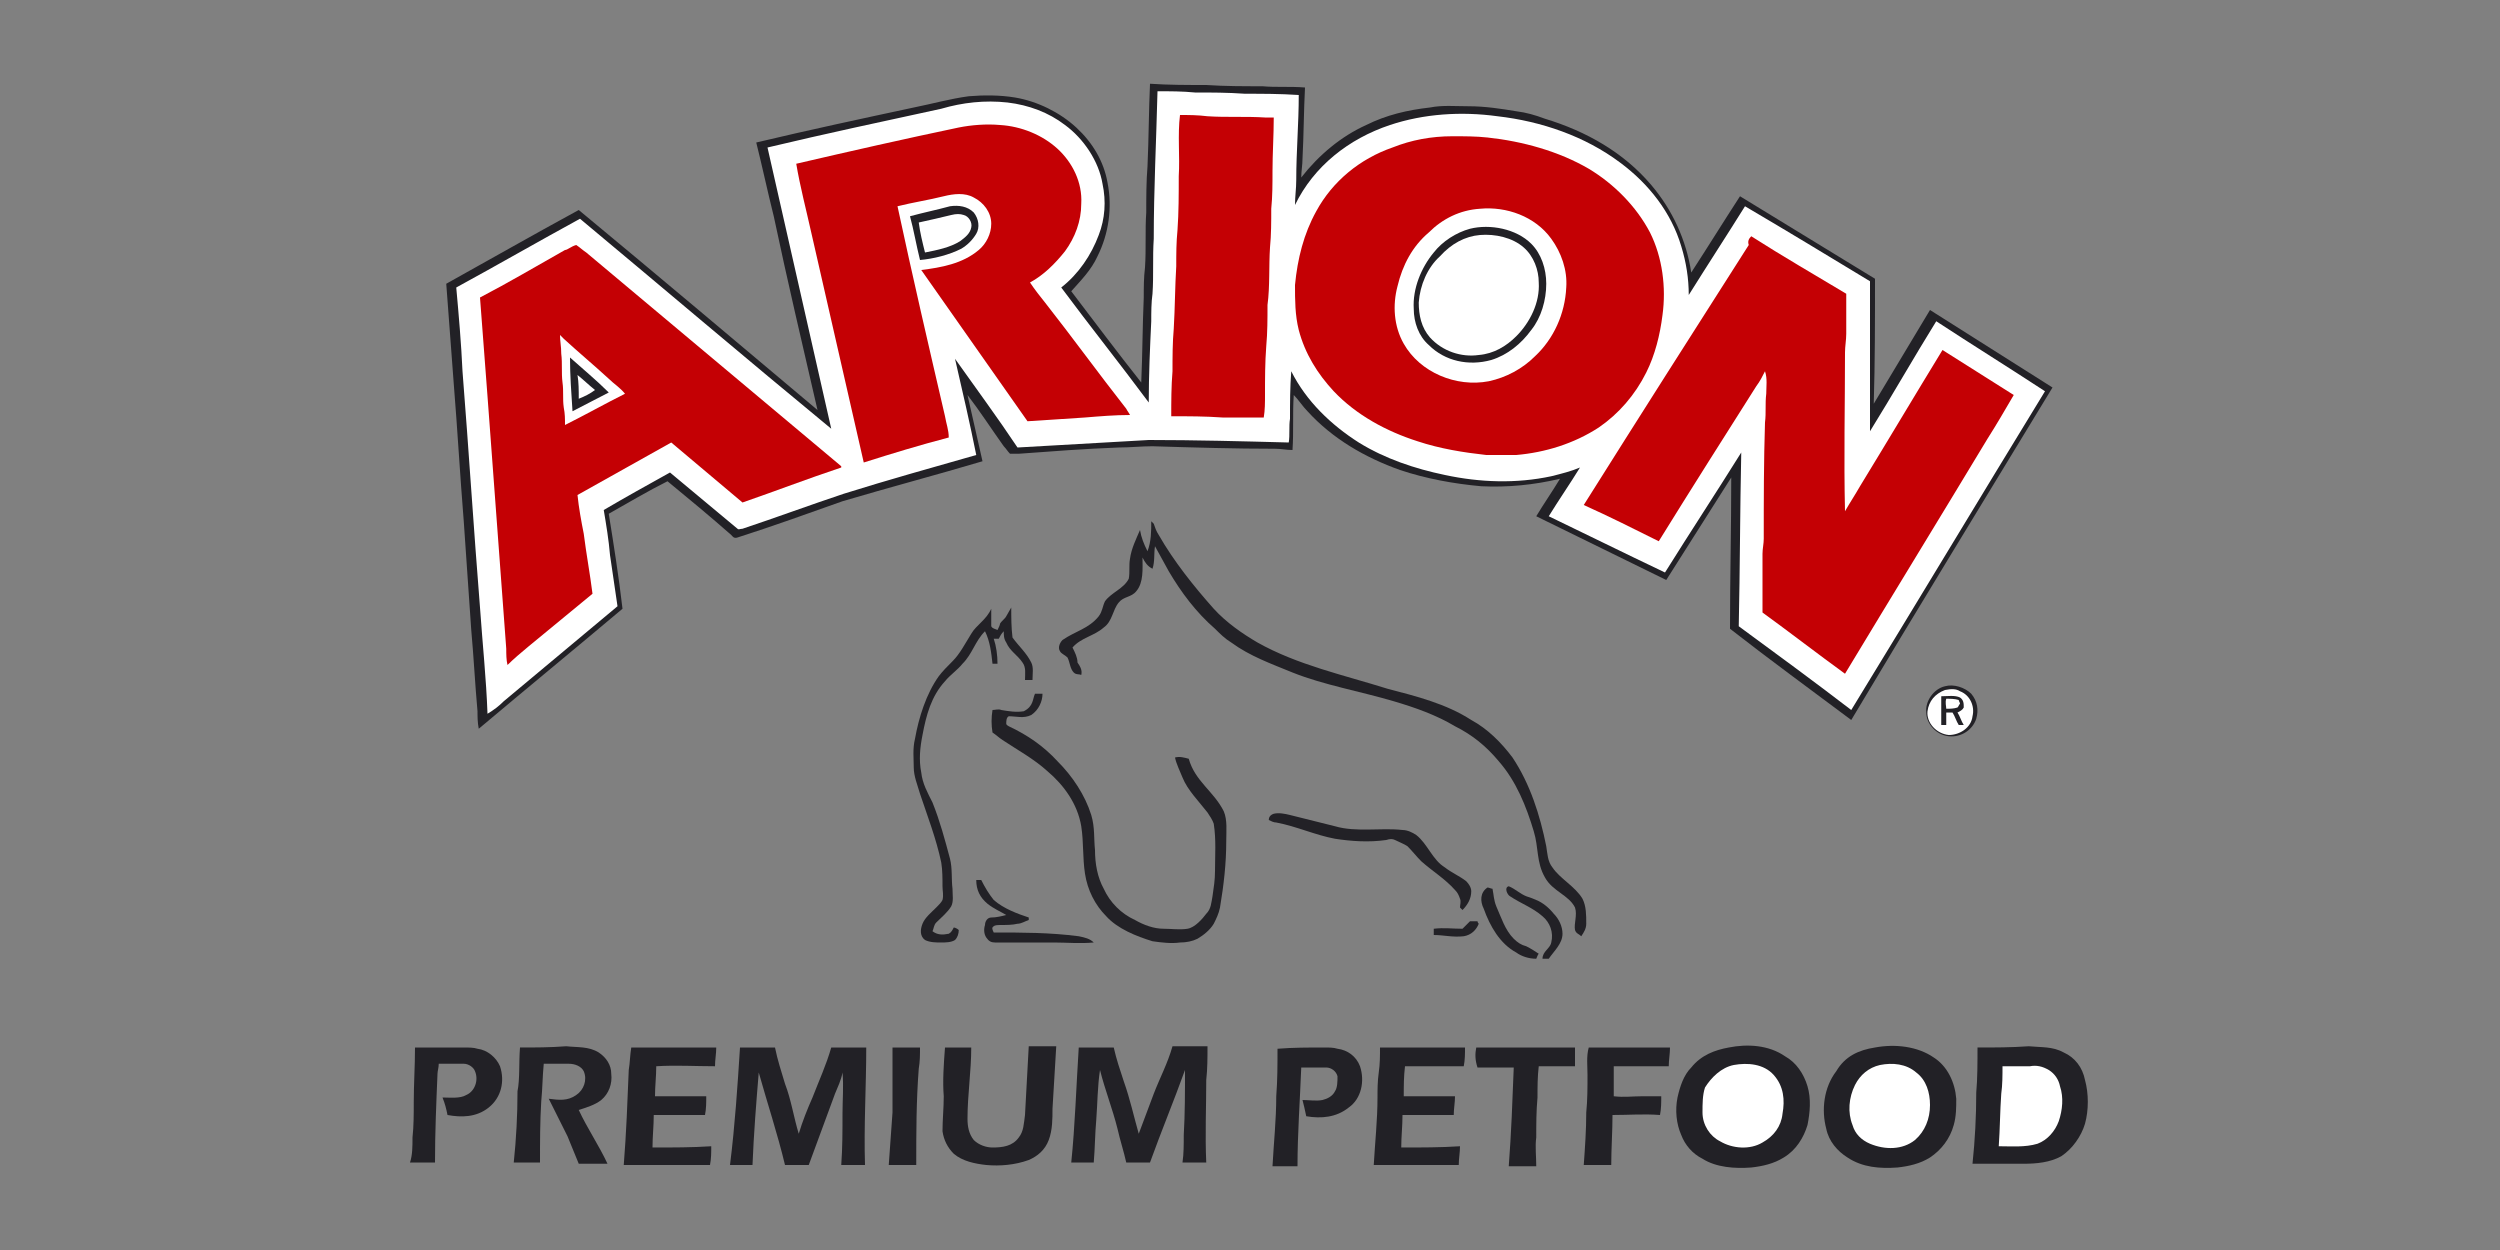 <?xml version="1.0" encoding="UTF-8"?> <svg xmlns="http://www.w3.org/2000/svg" xmlns:xlink="http://www.w3.org/1999/xlink" version="1.1" id="Layer_2" x="0px" y="0px" viewBox="0 0 200 100" style="enable-background:new 0 0 200 100;" xml:space="preserve"><rect x="0" y="0" width="200" height="100" fill="#808080" stroke="none"/> <style type="text/css"> .st0{fill:#222126;} .st1{fill:#FFFFFF;} .st2{fill:#C40004;} </style> <g> <path class="st0" d="M92,6.7c1.5,0.1,3,0.1,4.5,0.1c1.5,0.1,3,0.1,4.5,0.1c1.1,0.1,2.2,0,3.4,0.1c-0.1,1.9-0.1,3.8-0.2,5.7 c0,0.5-0.1,1-0.1,1.5c1.4-1.8,3.2-3.3,5.2-4.2c1.6-0.8,3.3-1.2,5.1-1.4c1-0.2,2-0.1,3.1-0.1c1.3,0,2.6,0.2,3.8,0.4 c0.8,0.1,1.5,0.3,2.3,0.6c3.3,1,6.3,2.7,8.5,5.3c1.7,2,2.8,4.4,3.2,7c1.3-2,2.6-4.1,3.9-6.1c3.6,2.2,7.2,4.4,10.8,6.6 c0,3.3,0,6.7-0.1,10c1.5-2.5,3-5,4.5-7.5c3.3,2.1,6.5,4.1,9.8,6.2c-5.4,8.9-10.8,17.7-16.1,26.6c-3.2-2.4-6.5-4.8-9.7-7.3 c0-4,0.1-8.1,0.1-12.1c-1.7,2.7-3.5,5.5-5.2,8.2c-3.5-1.7-6.9-3.4-10.4-5.1c0.6-1,1.3-2,1.9-3c-2.1,0.5-4.2,0.7-6.3,0.6 c-2.2-0.2-4.4-0.6-6.5-1.3c-2.8-1-5.4-2.5-7.4-4.7c-0.4-0.4-0.7-0.9-1.1-1.3c-0.1,1.5,0,2.9-0.1,4.4c-0.5,0-0.9-0.1-1.4-0.1 c-3.2,0-6.5-0.1-9.8-0.2c-0.9,0-1.8,0.1-2.7,0.1c-2.7,0.1-5.3,0.3-8,0.5c-0.2,0-0.5,0-0.7,0c-0.2-0.2-0.3-0.4-0.5-0.6 c-1-1.4-1.9-2.8-2.9-4.1c0.4,1.8,0.8,3.5,1.2,5.3c-3.7,1.1-7.5,2.1-11.2,3.2c-2.8,1-5.6,2-8.4,2.9c-0.3,0.1-0.4-0.1-0.5-0.2 c-1.7-1.5-3.4-2.9-5.1-4.3c-1.6,0.8-3.1,1.7-4.7,2.6c0.4,2.5,0.8,5,1.1,7.6c-3.8,3.2-7.7,6.4-11.5,9.6c-0.1-0.5-0.1-1-0.1-1.4 c-0.2-2.2-0.3-4.3-0.5-6.5c-0.2-2.9-0.4-5.8-0.6-8.7c-0.3-3.7-0.5-7.3-0.8-11c-0.2-2.7-0.4-5.3-0.6-8c3.6-2,7.1-4,10.6-5.9 c6.4,5.3,12.8,10.7,19.1,16c-1.2-5.2-2.4-10.3-3.5-15.5c-0.5-2-0.9-3.9-1.4-5.9c4.2-1,8.4-1.9,12.6-2.8c1.5-0.3,2.9-0.7,4.4-0.9 c1.2-0.1,2.5-0.1,3.7,0.1c1.8,0.3,3.6,1.2,4.9,2.4c1.3,1.2,2.2,2.7,2.5,4.4c0.4,2,0.1,4.1-0.8,5.9c-0.5,1.1-1.3,1.9-2.1,2.8 c1.9,2.5,3.7,4.9,5.6,7.3c0.1-2.3,0.1-4.5,0.2-6.8c0-0.8,0-1.6,0.1-2.4c0.1-1.5,0-3,0.1-4.4c0-1.2,0-2.5,0.1-3.7 C91.9,11.1,91.9,8.9,92,6.7z"></path> <path class="st1" d="M92.6,7.3c1,0,2,0,3,0.1c1.3,0,2.6,0,4,0.1c1.4,0,2.8,0,4.3,0.1c0,2.3-0.2,4.5-0.2,6.8c0,0.7-0.1,1.3-0.1,2 c1.5-3.1,4.3-5.3,7.6-6.4c2.7-0.9,5.7-1.1,8.6-0.7c3.5,0.4,7,1.6,9.8,3.7c2.3,1.7,4.1,4,4.9,6.7c0.4,1.3,0.6,2.6,0.6,3.9 c1.5-2.4,3-4.7,4.5-7.1c3.4,2,6.7,4,10,6c0,1.8,0,3.6,0,5.4c0,1.4,0,2.7,0,4.1c0,0.8,0,1.7,0,2.5c1.8-2.9,3.5-5.9,5.3-8.8 c2.9,1.9,5.8,3.7,8.7,5.6c-5.2,8.5-10.3,17-15.5,25.5c-3-2.3-6-4.5-9-6.7c0.1-4.6,0.1-9.3,0.2-13.9c-2,3.2-4.1,6.4-6.1,9.6 c-0.8-0.4-1.7-0.8-2.5-1.2c-2.3-1.1-4.5-2.2-6.8-3.3c0.8-1.3,1.7-2.6,2.5-3.9c-0.7,0.3-1.5,0.5-2.3,0.7c-2.8,0.6-5.7,0.5-8.5-0.1 c-2.4-0.5-4.8-1.3-6.9-2.6c-2.2-1.4-4.2-3.3-5.4-5.7c-0.1,1.3-0.1,2.5-0.1,3.8c-0.1,0.6,0,1.3-0.1,1.9c-3.7-0.1-7.5-0.2-11.2-0.2 c-3.5,0.2-7,0.4-10.5,0.6c-1.6-2.4-3.3-4.7-5-7.1c0.6,2.6,1.2,5.2,1.7,7.7c-3.5,1-7.1,2-10.6,3.1c-2.7,0.9-5.4,1.9-8.1,2.8 c-0.2,0-0.3,0.1-0.4,0c-1.8-1.5-3.6-3-5.4-4.5c-1.8,1-3.6,2-5.3,3c0.2,1.2,0.4,2.4,0.5,3.6c0.2,1.4,0.4,2.7,0.6,4.1 c-3,2.5-6.1,5.1-9.1,7.6c-0.4,0.4-0.8,0.7-1.3,1c-0.1-2.8-0.4-5.6-0.6-8.5c-0.5-6.2-0.9-12.6-1.4-18.9c-0.1-2.2-0.3-4.5-0.5-6.7 c3.3-1.8,6.6-3.7,9.9-5.5C53,23,59.7,28.7,66.5,34.3c-1.7-7.5-3.4-15-5.1-22.5c4.6-1.1,9.3-2.1,13.9-3.1C77,8.2,78.8,8,80.6,8.2 c1.7,0.2,3.3,0.8,4.6,1.8c1.5,1.1,2.7,2.9,3,4.7c0.3,1.4,0.2,2.8-0.3,4.1c-0.6,1.6-1.6,3.1-3,4.2c2.3,3.1,4.7,6.1,7,9.2 c0-2.2,0.1-4.4,0.2-6.5c0-0.7,0-1.5,0.1-2.2c0.1-1.5,0-2.9,0.1-4.4C92.3,15.2,92.5,11.3,92.6,7.3z"></path> <path class="st2" d="M94.4,9.2c0.7,0,1.4,0,2.2,0.1c1.5,0.1,3.1,0,4.6,0.1c0.2,0,0.5,0,0.7,0c0,1.4-0.1,2.9-0.1,4.3c0,1,0,2-0.1,3 c0,1,0,2.1-0.1,3.1c-0.1,1.5,0,3.1-0.2,4.6c0,1.1,0,2.2-0.1,3.3c-0.1,1.3-0.1,2.6-0.1,3.9c0,0.6,0,1.2-0.1,1.8c-1.1,0-2.2,0-3.3,0 c-1.4-0.1-2.7-0.1-4.1-0.1c0-1.2,0-2.4,0.1-3.6c0-1.1,0-2.3,0.1-3.4c0.1-1.7,0.1-3.4,0.2-5c0-1,0-1.9,0.1-2.9 c0.1-1.4,0.1-2.9,0.1-4.3C94.4,12.5,94.2,10.8,94.4,9.2z"></path> <path class="st2" d="M80,10c1.7,0.1,3.4,0.8,4.6,1.9c1.2,1.1,2,2.7,1.9,4.4c0,1.4-0.5,2.7-1.3,3.8c-0.8,1-1.7,1.9-2.8,2.5 c0.4,0.6,0.8,1.1,1.2,1.6c2.2,2.8,4.3,5.7,6.5,8.5c0.1,0.2,0.2,0.3,0.3,0.5c-1.2,0-2.4,0.1-3.6,0.2c-1.5,0.1-3.1,0.2-4.6,0.3 c-2.8-4-5.7-8.1-8.5-12.1c1.6-0.2,3.3-0.5,4.6-1.6c0.6-0.5,1-1.3,1-2.1c0-0.9-0.6-1.7-1.4-2.1c-0.7-0.4-1.6-0.3-2.4-0.1 c-1.2,0.3-2.5,0.5-3.7,0.8c1.2,5.6,2.5,11.2,3.8,16.8c0.1,0.6,0.3,1.1,0.3,1.7c-2.3,0.6-4.6,1.3-6.8,2c-1.4-6.1-2.8-12.3-4.2-18.4 c-0.4-1.8-0.9-3.7-1.2-5.5c4.3-1,8.7-2,13-2.9C77.7,10,78.9,9.9,80,10z"></path> <path class="st2" d="M116.2,10.9c0.9,0,1.9,0,2.8,0.1c2.8,0.3,5.7,1.1,8.1,2.5c2,1.2,3.8,3,4.9,5.1c1,2,1.3,4.4,1,6.6 c-0.2,1.6-0.6,3.2-1.3,4.6c-0.9,1.8-2.2,3.3-3.8,4.4c-2,1.3-4.3,2-6.6,2.2c-0.8,0-1.6,0-2.4,0c-1.8-0.2-3.7-0.5-5.5-1.1 c-2.5-0.8-4.9-2.1-6.7-4c-1.3-1.4-2.3-3-2.8-4.9c-0.3-1.2-0.3-2.4-0.3-3.6c0.2-2.1,0.7-4.1,1.7-5.9c1.3-2.4,3.5-4.2,6.1-5.1 C112.9,11.2,114.5,10.9,116.2,10.9z"></path> <path class="st0" d="M76,16.5c0.7-0.1,1.4,0,1.9,0.5c0.4,0.5,0.5,1.2,0.2,1.7c-0.3,0.5-0.7,0.9-1.2,1.2c-1,0.5-2.2,0.8-3.3,0.9 c-0.3-1.2-0.5-2.4-0.8-3.5C73.9,17,74.9,16.8,76,16.5z"></path> <path class="st1" d="M118.4,16.7c2.1-0.2,4.4,0.6,5.7,2.4c0.8,1.1,1.3,2.5,1.2,3.9c-0.1,2.1-1,4.1-2.5,5.5c-1,1-2.3,1.7-3.7,2 c-2.6,0.5-5.5-0.7-6.8-3c-0.8-1.4-0.9-3.1-0.5-4.6c0.4-1.7,1.2-3.2,2.5-4.3C115.4,17.5,116.8,16.8,118.4,16.7z"></path> <path class="st1" d="M77.1,17.2c0.4,0.1,0.7,0.6,0.6,1c-0.1,0.5-0.5,0.8-0.9,1.1C76,19.8,75,20,74,20.2c-0.2-0.8-0.4-1.6-0.5-2.4 c0.9-0.2,1.8-0.4,2.6-0.6C76.5,17.1,76.8,17.1,77.1,17.2z"></path> <path class="st0" d="M117.6,18.3c1.6-0.4,3.7,0,4.9,1.2c0.8,0.8,1.2,2,1.2,3.2c0,1.3-0.4,2.7-1.2,3.7c-0.8,1.1-1.9,2-3.2,2.4 c-1.8,0.5-3.7,0.1-5-1.2c-0.8-0.7-1.2-1.8-1.2-2.9c-0.1-1.6,0.6-3.3,1.6-4.5C115.4,19.3,116.5,18.6,117.6,18.3z"></path> <path class="st1" d="M118.4,18.8c1.2-0.1,2.6,0.2,3.5,1c0.8,0.7,1.2,1.8,1.2,2.8c0.1,1.6-0.7,3.2-1.8,4.3c-0.8,0.8-1.8,1.4-3,1.5 c-1.4,0.2-2.9-0.3-3.9-1.4c-0.7-0.8-0.9-1.8-0.9-2.8c0.1-1.4,0.7-2.8,1.7-3.7C116.1,19.5,117.2,18.9,118.4,18.8z"></path> <path class="st2" d="M140.1,18.9c2.5,1.6,5.1,3.1,7.6,4.6c0,1.1,0,2.1,0,3.2c0,0.5-0.1,1-0.1,1.5c0,4.2-0.1,8.5,0,12.7 c0.4-0.7,0.8-1.3,1.2-2c2.2-3.6,4.4-7.3,6.6-10.9c1.9,1.2,3.8,2.4,5.7,3.6c-0.7,1.2-1.4,2.4-2.1,3.5c-3.8,6.3-7.6,12.5-11.4,18.8 c-2.2-1.6-4.4-3.3-6.6-4.9c0-1.6,0-3.1,0-4.7c0-0.4,0.1-0.8,0.1-1.2c0-3.1,0-6.2,0.1-9.3c0.1-0.8,0-1.5,0.1-2.3 c0-0.6,0.1-1.2-0.1-1.8c-0.2,0.4-0.4,0.8-0.7,1.2c-2.6,4.1-5.2,8.2-7.8,12.4c-2-1-4-2-6-2.9c4.4-7,8.8-13.9,13.2-20.8 C139.8,19.3,139.9,19.1,140.1,18.9z"></path> <path class="st2" d="M46.1,19.6c0.3,0.2,0.5,0.4,0.8,0.6c6.8,5.7,13.6,11.4,20.4,17.1c0,0,0,0.1,0,0.1c-2.7,0.9-5.3,1.9-7.9,2.8 c-1.9-1.6-3.8-3.2-5.7-4.8c-2.5,1.4-5,2.8-7.5,4.2c0.1,1,0.3,2.1,0.5,3.1c0.2,1.6,0.5,3.2,0.7,4.8c-1.7,1.4-3.4,2.8-5.1,4.2 c-0.6,0.5-1.2,1-1.7,1.5c-0.1-0.4-0.1-0.9-0.1-1.3c-0.5-6.7-1-13.5-1.5-20.2c-0.2-2.6-0.4-5.3-0.6-7.9c2.3-1.2,4.5-2.5,6.8-3.8 C45.4,20,45.7,19.7,46.1,19.6z"></path> <path class="st1" d="M44.8,26.8c0.1,0.1,0.2,0.2,0.3,0.3c1.2,1.1,2.4,2.1,3.6,3.2c0.4,0.4,0.9,0.7,1.3,1.2 c-1.6,0.8-3.2,1.7-4.8,2.5c0-0.5,0-0.9-0.1-1.4c-0.1-0.7,0-1.3-0.1-2c-0.1-0.8,0-1.5-0.1-2.3C44.9,27.7,44.8,27.3,44.8,26.8z"></path> <path class="st0" d="M45.6,28.6c1,0.9,2.1,1.8,3.1,2.8c-1,0.5-1.9,1-2.9,1.5C45.7,31.4,45.6,30,45.6,28.6z"></path> <path class="st1" d="M46.2,30c0.5,0.4,0.9,0.8,1.4,1.2c-0.4,0.3-0.8,0.5-1.3,0.7C46.3,31.2,46.3,30.6,46.2,30z"></path> <path class="st0" d="M92.1,41.7c0.1,0.1,0.2,0.2,0.2,0.2c0.1,0.3,0.2,0.6,0.4,0.9c1.2,2.1,2.8,4.1,4.4,5.9c1,1.1,2.3,2,3.5,2.7 c3.2,1.8,6.9,2.6,10.4,3.7c2.3,0.6,4.7,1.2,6.7,2.5c1.3,0.7,2.4,1.8,3.3,3c1.4,2.1,2.2,4.6,2.7,7.1c0.1,0.6,0.1,1.2,0.5,1.7 c0.6,0.9,1.8,1.5,2.4,2.5c0.3,0.6,0.3,1.3,0.3,2c0,0.4-0.2,0.7-0.4,1c-0.2-0.2-0.4-0.2-0.5-0.5c-0.1-0.5,0.2-1.2,0-1.8 c-0.5-1-1.8-1.3-2.4-2.4c-0.7-1.2-0.5-2.4-0.9-3.7c-0.6-2-1.4-4-2.8-5.6c-1-1.2-2.1-2.1-3.5-2.8c-1.5-0.9-3.2-1.5-4.9-2 c-2.7-0.8-5.6-1.3-8.1-2.3c-1.7-0.7-3.4-1.3-4.9-2.4c-0.5-0.3-0.9-0.7-1.3-1.1c-1.5-1.3-2.7-2.9-3.7-4.6c-0.4-0.7-0.7-1.3-1.1-2 c-0.1,0.6,0,1.2-0.2,1.8c-0.4-0.2-0.6-0.5-0.8-0.9c0,0.9,0.1,2-0.5,2.7c-0.4,0.5-1,0.4-1.4,0.9c-0.5,0.6-0.5,1.5-1.2,2 c-0.8,0.7-1.8,0.8-2.5,1.6c0.2,0.4,0.4,0.8,0.4,1.2c0.2,0.3,0.4,0.6,0.3,1c-0.2-0.1-0.4,0-0.6-0.2c-0.3-0.3-0.3-0.8-0.5-1.2 c-0.2-0.2-0.5-0.3-0.6-0.5c-0.2-0.3,0-0.7,0.2-0.9c1-0.7,2.1-0.9,2.9-1.9c0.3-0.4,0.3-0.8,0.5-1.2c0.5-0.7,1.5-1,1.9-1.8 c0.1-0.5,0-1.1,0.1-1.6c0.1-0.8,0.5-1.6,0.8-2.3c0.1,0.6,0.3,1.1,0.6,1.7C92.1,43.3,92.1,42.5,92.1,41.7z"></path> <path class="st0" d="M79.3,48.7c0,0.5,0,1,0,1.4c0.1,0.2,0.3,0.2,0.5,0.3c0.1-0.2,0.2-0.4,0.2-0.5c0.1-0.2,0.4-0.4,0.5-0.6 c0.1-0.2,0.3-0.5,0.4-0.7c0,0.8,0,1.6,0.1,2.4c0.5,0.7,1.1,1.2,1.5,2c0.2,0.4,0.1,0.9,0.1,1.4c-0.2,0-0.4,0-0.6,0 c0-0.5,0.1-1-0.2-1.4c-0.4-0.6-1-0.9-1.3-1.6c-0.2-0.3-0.2-0.6-0.2-0.9c-0.2,0.2-0.3,0.4-0.4,0.6c-0.1,0-0.3,0-0.4,0 c0.2,0.6,0.3,1.3,0.3,2c-0.1,0-0.3,0-0.4,0c-0.1-0.9-0.2-1.8-0.6-2.6c-0.8,0.8-1,1.8-1.8,2.6c-0.4,0.5-1,0.9-1.4,1.4 c-1.1,1.2-1.5,2.7-1.8,4.3c-0.2,1-0.3,2-0.1,3c0.1,0.9,0.5,1.6,0.9,2.4c0.6,1.5,1,3,1.4,4.5c0.2,0.8,0.1,1.6,0.2,2.4 c0,0.5,0.1,1-0.1,1.4c-0.3,0.5-0.8,0.9-1.2,1.3c-0.2,0.2-0.2,0.5-0.3,0.7c0.4,0.3,0.8,0.3,1.3,0.2c0.2-0.1,0.3-0.3,0.4-0.5 c0.1,0,0.3,0.1,0.4,0.2c0,0.3-0.1,0.6-0.3,0.8c-0.3,0.2-0.8,0.2-1.1,0.2c-0.4,0-0.9,0-1.3-0.2c-0.4-0.3-0.4-0.8-0.2-1.3 c0.2-0.5,0.7-0.9,1.1-1.3c0.2-0.2,0.4-0.4,0.5-0.6c0.1-0.4,0-0.7,0-1.1c0-0.6,0-1.3-0.1-1.9c-0.4-1.9-1.1-3.7-1.7-5.5 c-0.2-0.7-0.5-1.4-0.5-2.1c0-0.7-0.1-1.5,0.1-2.3c0.3-1.7,0.9-3.6,1.9-5c0.3-0.4,0.7-0.8,1.1-1.2c0.6-0.6,1-1.4,1.5-2.2 C78.1,50,78.9,49.6,79.3,48.7z"></path> <path class="st0" d="M155.6,54.9c0.7-0.2,1.6,0.1,2.1,0.6c0.5,0.6,0.6,1.3,0.4,2c-0.3,0.9-1.2,1.5-2.2,1.4c-1-0.1-1.8-1-1.8-1.9 C154,56.1,154.7,55.1,155.6,54.9z"></path> <path class="st1" d="M156.8,55.3c0.8,0.3,1.2,1.2,1,2c-0.1,0.9-1,1.5-1.9,1.5c-1-0.1-1.8-1-1.7-1.9c0.1-0.8,0.6-1.4,1.4-1.7 C156.1,55.1,156.5,55.1,156.8,55.3z"></path> <path class="st0" d="M82.8,55.5c0.2,0,0.4,0,0.6,0c0,0.6-0.3,1.3-0.9,1.7c-0.6,0.3-1.2,0.1-1.8,0.1c-0.2,0.1-0.2,0.4-0.2,0.6 c0,0.1,0.2,0.2,0.2,0.2c1.5,0.7,2.8,1.6,3.9,2.8c1.2,1.2,2.2,2.7,2.7,4.3c0.3,1,0.2,1.9,0.3,2.8c0,1.1,0.2,2.2,0.7,3.1 c0.5,1.1,1.4,2,2.5,2.5c0.7,0.4,1.5,0.7,2.3,0.7c0.6,0,1.3,0.1,1.9,0c0.6-0.1,1.2-0.8,1.5-1.2c0.4-0.4,0.4-0.9,0.5-1.4 c0.1-0.7,0.2-1.3,0.2-2c0-1.3,0.1-2.5-0.1-3.8c-0.1-0.3-0.3-0.6-0.5-0.9c-0.7-0.9-1.6-1.8-2-2.8c-0.2-0.5-0.5-1.1-0.6-1.6 c0.4-0.1,0.7,0,1.1,0.1c0.5,1.8,2,2.6,2.8,4.2c0.3,0.7,0.2,1.6,0.2,2.4c0,1.8-0.2,3.5-0.5,5.3c-0.1,0.5-0.3,0.9-0.5,1.3 c-0.3,0.5-0.8,0.9-1.3,1.2c-0.4,0.2-0.9,0.3-1.4,0.3c-0.7,0.1-1.5,0-2.2-0.1c-1.3-0.4-2.8-1-3.7-2c-0.9-0.9-1.5-2.1-1.7-3.4 c-0.2-1.3-0.1-2.5-0.3-3.8c-0.3-1.8-1.4-3.3-2.7-4.4c-1.1-1-2.4-1.7-3.6-2.5c-0.3-0.2-0.5-0.4-0.8-0.6c-0.1-0.6-0.1-1.2,0-1.8 c0.2,0,0.5-0.1,0.7,0c0.6,0.1,1.2,0.2,1.8,0.1C82.7,56.5,82.6,55.9,82.8,55.5z"></path> <path class="st0" d="M155.3,55.7c0.5,0,1.1-0.1,1.5,0.1c0.3,0.2,0.3,0.5,0.3,0.8c-0.1,0.2-0.3,0.3-0.5,0.4c0.2,0.3,0.3,0.7,0.5,1 c-0.1,0-0.3,0-0.4,0c-0.2-0.3-0.3-0.7-0.5-1c-0.2,0-0.3,0-0.5,0c0,0.3,0,0.7,0,1c-0.1,0-0.3,0-0.4,0 C155.3,57.3,155.3,56.5,155.3,55.7z"></path> <path class="st1" d="M155.7,55.9c0.3,0,0.7,0,1,0.1c0,0.1,0.1,0.2,0.1,0.3c-0.1,0.1-0.1,0.2-0.2,0.3c-0.3,0.1-0.6,0.1-0.9,0.1 C155.7,56.5,155.6,56.2,155.7,55.9z"></path> <path class="st0" d="M101.9,65.1c0.4-0.1,0.9,0,1.3,0.1c1.2,0.3,2.4,0.6,3.6,0.9c1.7,0.5,3.7,0.1,5.4,0.3c0.4,0,0.8,0.2,1.1,0.4 c0.9,0.7,1.3,2,2.3,2.6c0.5,0.4,1.2,0.7,1.7,1.1c0.2,0.2,0.4,0.5,0.4,0.8c0,0.6-0.3,1.1-0.7,1.5c-0.1-0.1-0.2-0.2-0.2-0.2 c0-0.2,0.1-0.5,0-0.7c-0.1-0.3-0.2-0.5-0.4-0.7c-0.8-0.9-1.8-1.5-2.7-2.3c-0.4-0.4-0.7-0.8-1.1-1.2c-0.3-0.2-0.6-0.3-1-0.5 c-0.2-0.1-0.4-0.1-0.7,0c-1.4,0.2-2.8,0.1-4.1-0.1c-1.6-0.3-3.1-1-4.7-1.3c-0.2,0-0.4-0.1-0.6-0.2 C101.5,65.4,101.6,65.2,101.9,65.1z"></path> <path class="st0" d="M78.1,70.4c0.1,0,0.3,0,0.4,0c0.3,0.6,0.6,1.1,1,1.6c0.8,0.7,1.9,1.1,2.8,1.4c0,0.1,0,0.1,0,0.2 c-0.3,0.1-0.6,0.3-0.9,0.3C81,74,80.5,74,80,74c-0.1,0-0.4,0-0.5,0.1c-0.2,0.1-0.1,0.3,0,0.5c2.3,0,4.5,0,6.8,0.3 c0.5,0.1,0.9,0.2,1.2,0.5c-1.1,0.1-2.2,0-3.2,0c-1.6,0-3.1,0-4.7,0c-0.3,0-0.5-0.1-0.7-0.4c-0.2-0.3-0.2-0.7-0.1-1 c0-0.3,0.2-0.6,0.5-0.6c0.4,0,0.8-0.1,1.2-0.2c-0.5-0.3-1-0.5-1.5-0.9C78.4,71.8,78.1,71.2,78.1,70.4z"></path> <path class="st0" d="M120.7,70.9c0.5,0.2,0.9,0.6,1.4,0.8c0.3,0.1,0.6,0.2,0.8,0.3c0.5,0.2,1,0.6,1.4,1.1c0.4,0.4,0.7,1,0.7,1.6 c0,0.8-0.7,1.4-1.1,2c-0.2,0-0.3,0-0.5,0c0-0.6,0.6-0.8,0.7-1.3c0.2-0.8-0.1-1.6-0.7-2.1c-0.8-0.7-1.7-1-2.6-1.6 C120.6,71.6,120.3,71,120.7,70.9z"></path> <path class="st0" d="M119,71c0.1,0,0.3,0.1,0.4,0.1c0.1,0.5,0.1,0.9,0.3,1.4c0.4,0.9,0.7,1.9,1.4,2.6c0.3,0.3,0.6,0.5,1,0.6 c0.4,0.2,0.7,0.4,1,0.6c-0.1,0.1-0.1,0.2-0.2,0.4c-0.6,0-1.2-0.2-1.6-0.5c-1.3-0.7-2.1-2.1-2.6-3.5C118.4,72.1,118.4,71.4,119,71z"></path> <path class="st0" d="M118.2,73.7c0,0.1,0.1,0.2,0.1,0.2c-0.2,0.5-0.6,0.9-1.2,1c-0.9,0.1-1.6-0.1-2.4-0.1c0-0.2,0-0.3,0-0.5 c0.8-0.1,1.5,0,2.3,0c0.2-0.2,0.4-0.4,0.6-0.6C117.7,73.7,118,73.7,118.2,73.7z"></path> <path class="st0" d="M37.1,83.8c0.4,0,0.8,0,1.1,0.1c0.8,0.1,1.5,0.7,1.8,1.4c0.4,1.2,0.1,2.5-0.9,3.3c-1,0.8-2.2,0.8-3.3,0.6 c-0.1-0.5-0.2-0.9-0.4-1.4c0.6,0,1.4,0.1,1.9-0.2c0.7-0.3,1-1.2,0.7-1.9c-0.1-0.3-0.5-0.6-0.9-0.6c-0.7,0-1.3,0-2,0 c0,0.3-0.1,0.6-0.1,0.8c-0.1,2.4-0.2,4.7-0.2,7.1c-0.7,0-1.4,0-2,0C33,92.4,33,91.7,33,91c0.1-0.9,0.1-1.9,0.1-2.8 c0-1.5,0.1-2.9,0.1-4.4C34.5,83.8,35.8,83.8,37.1,83.8z"></path> <path class="st0" d="M106,83.8c0.3,0,0.7,0,1,0.1c0.8,0.1,1.5,0.6,1.8,1.4c0.4,1.2,0.1,2.6-0.9,3.3c-1,0.8-2.2,0.9-3.4,0.7 c-0.1-0.5-0.2-0.9-0.3-1.3c0.5,0,1.1,0.1,1.6,0c0.4-0.1,0.8-0.3,1-0.7c0.2-0.3,0.2-0.8,0.2-1.2c-0.1-0.4-0.5-0.7-0.9-0.7 c-0.7,0-1.3,0-2,0c-0.1,2.6-0.3,5.3-0.3,7.9c-0.7,0-1.3,0-2,0c0.1-1.9,0.3-3.7,0.3-5.6c0.1-1.3,0.1-2.5,0.1-3.8 C103.4,83.8,104.7,83.8,106,83.8z"></path> <path class="st0" d="M138.3,83.8c1.5-0.3,3.2-0.2,4.5,0.7c0.9,0.5,1.5,1.4,1.8,2.4c0.3,1,0.2,2.1,0,3.1c-0.3,1-0.9,2-1.9,2.6 c-0.8,0.5-1.7,0.7-2.6,0.8c-1.3,0.1-2.8,0-3.9-0.7c-0.8-0.4-1.4-1.1-1.7-1.9c-0.4-0.9-0.5-2-0.3-3c0.2-0.9,0.5-1.8,1.1-2.4 C136.1,84.4,137.2,84,138.3,83.8z"></path> <path class="st0" d="M150,83.8c1.6-0.3,3.4-0.1,4.7,0.8c1.1,0.7,1.7,2,1.8,3.3c0,0.7,0,1.4-0.2,2.1c-0.3,1.1-1,2-1.9,2.6 c-0.8,0.5-1.7,0.7-2.6,0.8c-1.4,0.1-2.8,0-4-0.8c-0.8-0.5-1.5-1.3-1.7-2.3c-0.4-1.5-0.2-3.3,0.8-4.6C147.6,84.5,148.7,84,150,83.8z "></path> <path class="st0" d="M41.6,83.8c1.2,0,2.4,0,3.7-0.1c0.9,0.1,1.8,0,2.6,0.5c0.6,0.4,1,1,1,1.7c0.1,0.8-0.2,1.6-0.8,2.1 c-0.5,0.4-1.2,0.6-1.8,0.8c0.7,1.5,1.6,2.8,2.3,4.3c-0.8,0-1.5,0-2.3,0c-0.3-0.7-0.6-1.5-0.9-2.2c-0.5-1-1-2-1.5-3 c0.8,0.1,1.5,0.2,2.2-0.3c0.6-0.4,0.9-1.2,0.6-1.9c-0.2-0.4-0.7-0.6-1.2-0.6c-0.7,0-1.3,0-2,0c-0.1,1-0.1,2-0.2,3 c-0.1,1.6-0.1,3.3-0.1,4.9c-0.7,0-1.4,0-2.1,0c0.2-1.9,0.3-3.8,0.3-5.7C41.6,86.3,41.5,85,41.6,83.8z"></path> <path class="st0" d="M50.5,83.8c2.3,0,4.6,0,6.8,0c0,0.5-0.1,1-0.1,1.5c-1.6,0-3.1-0.1-4.7,0c0,0.8-0.1,1.6-0.1,2.4 c1.4,0,2.7,0,4.1,0c0,0.5,0,1-0.1,1.5c-1.4,0-2.8,0-4.1,0c0,0.9-0.1,1.7-0.1,2.6c1.6,0,3.2,0,4.7-0.1c0,0.5,0,1-0.1,1.5 c-2.3,0-4.6,0-6.9,0c0.2-2.5,0.3-5.1,0.4-7.6C50.4,85,50.4,84.4,50.5,83.8z"></path> <path class="st0" d="M59.2,83.8c0.9,0,1.9,0,2.8,0c0.2,1,0.5,1.9,0.8,2.9c0.5,1.3,0.7,2.7,1.1,4c0.3-1,0.7-2,1.1-2.9 c0.5-1.3,1.1-2.6,1.5-4c0.9,0,1.9,0,2.8,0c0,3.1-0.2,6.3-0.1,9.4c-0.6,0-1.3,0-1.9,0c0.1-1.4,0.1-2.7,0.1-4.1c0-1.1,0.1-2.2,0-3.3 c-0.1,0.6-0.4,1.2-0.6,1.7c-0.7,1.9-1.4,3.8-2.1,5.7c-0.6,0-1.3,0-1.9,0c-0.6-2.5-1.4-4.9-2.1-7.4c-0.2,2.4-0.4,4.9-0.5,7.4 c-0.6,0-1.2,0-1.8,0C58.8,90,59,86.9,59.2,83.8z"></path> <path class="st0" d="M71.4,83.8c0.7,0,1.5,0,2.2,0c0,0.6,0,1.1-0.1,1.7c-0.2,2.6-0.2,5.1-0.2,7.7c-0.7,0-1.5,0-2.2,0 c0.1-1.4,0.2-2.8,0.3-4.2C71.4,87.2,71.4,85.5,71.4,83.8z"></path> <path class="st0" d="M75.6,83.8c0.7,0,1.4,0,2.1,0c0,1.9-0.3,3.8-0.3,5.7c0,0.6,0.1,1.2,0.5,1.7c0.4,0.4,1,0.6,1.5,0.6 c0.8,0,1.6-0.1,2.1-0.8c0.4-0.5,0.4-1.1,0.5-1.8c0.1-1.8,0.2-3.6,0.3-5.5c0.7,0,1.5,0,2.2,0c-0.1,1.7-0.2,3.3-0.3,5 c0,0.8,0,1.7-0.3,2.5c-0.3,0.8-0.9,1.3-1.6,1.6c-1.1,0.4-2.3,0.5-3.4,0.4c-0.9-0.1-1.9-0.3-2.6-0.9c-0.5-0.5-0.8-1.1-0.9-1.8 c0-0.9,0.1-1.9,0.1-2.8C75.4,86.5,75.5,85.1,75.6,83.8z"></path> <path class="st0" d="M86.3,83.8c0.9,0,1.9,0,2.8,0c0.2,0.9,0.5,1.8,0.8,2.7c0.5,1.4,0.8,2.8,1.2,4.2c0.4-1.1,0.8-2.1,1.2-3.2 c0.5-1.3,1.1-2.4,1.5-3.8c0.9,0,1.9,0,2.8,0c0,0.9,0,1.8-0.1,2.7c0,2.2-0.1,4.4,0,6.6c-0.6,0-1.3,0-1.9,0c0.1-0.7,0.1-1.4,0.1-2.2 c0.1-1.7,0.1-3.5,0.1-5.2c-0.9,2.5-1.9,4.9-2.8,7.4c-0.6,0-1.3,0-1.9,0c-0.2-0.9-0.5-1.8-0.7-2.7c-0.4-1.6-1-3.1-1.4-4.7 c-0.2,1.3-0.2,2.7-0.3,4c-0.1,1.1-0.1,2.2-0.2,3.4c-0.6,0-1.2,0-1.8,0C86,90.1,86.1,86.9,86.3,83.8z"></path> <path class="st0" d="M110.4,83.8c2.3,0,4.5,0,6.8,0c0,0.5,0,1-0.1,1.5c-1.6,0-3.1,0-4.7,0c-0.1,0.8-0.1,1.6-0.1,2.4 c1.4,0,2.7,0,4.1,0c0,0.5-0.1,1-0.1,1.5c-1.4,0-2.7,0-4.1,0c0,0.9-0.1,1.7-0.1,2.6c1.6,0,3.2,0,4.7-0.1c0,0.5-0.1,1-0.1,1.5 c-2.3,0-4.6,0-6.8,0c0.1-1.8,0.3-3.6,0.3-5.4c0-0.6,0-1.3,0.1-2C110.4,85.1,110.4,84.5,110.4,83.8z"></path> <path class="st0" d="M118.1,83.8c2.6,0,5.3,0,7.9,0c0,0.5,0,1,0,1.5c-1,0-2,0-2.9,0c-0.1,0.8-0.1,1.7-0.1,2.5 c-0.1,1.1-0.1,2.1-0.1,3.2c-0.1,0.7,0,1.5,0,2.3c-0.7,0-1.5,0-2.2,0c0.2-2.6,0.3-5.3,0.4-7.9c-1,0-2,0-2.9,0 C118,84.8,118,84.3,118.1,83.8z"></path> <path class="st0" d="M127.1,83.8c2.1,0,4.3,0,6.5,0c0,0.5-0.1,1-0.1,1.5c-1.5,0-2.9,0-4.4,0c0,0.8,0,1.6,0,2.4c0.8,0.1,1.5,0,2.3,0 c0.5,0,1,0,1.5,0c0,0.5,0,1-0.1,1.5c-1.3-0.1-2.5,0-3.8,0c0,1.3-0.1,2.7-0.1,4c-0.7,0-1.5,0-2.2,0c0.1-1.4,0.2-2.8,0.2-4.2 c0.1-1,0.1-2,0.1-3C127,85.3,126.9,84.5,127.1,83.8z"></path> <path class="st0" d="M158.2,83.8c1.4,0,2.7,0,4.1-0.1c1,0.1,1.9,0,2.8,0.5c0.9,0.4,1.5,1.2,1.7,2.2c0.3,1.1,0.3,2.4,0,3.5 c-0.3,1-1,2-1.9,2.6c-0.9,0.5-2,0.6-3,0.6c-1.4,0-2.7,0-4.1,0c0.2-1.9,0.3-3.8,0.3-5.7C158.2,86.3,158.2,85,158.2,83.8z"></path> <path class="st1" d="M138.7,85.2c1.1-0.2,2.4-0.1,3.2,0.8c0.8,0.9,0.9,2,0.7,3.1c-0.1,1-0.7,1.8-1.6,2.3c-1,0.6-2.4,0.5-3.4-0.1 c-0.8-0.4-1.4-1.3-1.4-2.3c0-0.7,0-1.4,0.2-2C136.9,86.2,137.7,85.4,138.7,85.2z"></path> <path class="st1" d="M150.4,85.2c1-0.2,2.1-0.1,2.9,0.6c0.8,0.6,1.1,1.6,1.1,2.6c0,1.1-0.4,2.1-1.2,2.8c-1,0.8-2.4,0.8-3.6,0.3 c-0.7-0.3-1.2-0.8-1.4-1.5c-0.4-1-0.3-2.2,0.2-3.2C148.8,86,149.5,85.4,150.4,85.2z"></path> <path class="st1" d="M163.9,85.6c0.5,0.3,0.8,0.8,0.9,1.3c0.3,0.9,0.2,1.9-0.1,2.8c-0.3,0.8-0.9,1.5-1.7,1.8 c-1,0.3-2.1,0.2-3.1,0.2c0.1-1.4,0.1-2.8,0.2-4.2c0.1-0.7,0.1-1.5,0.1-2.2c0.7,0,1.5,0,2.2,0C162.9,85.2,163.4,85.3,163.9,85.6z"></path> </g> </svg> 